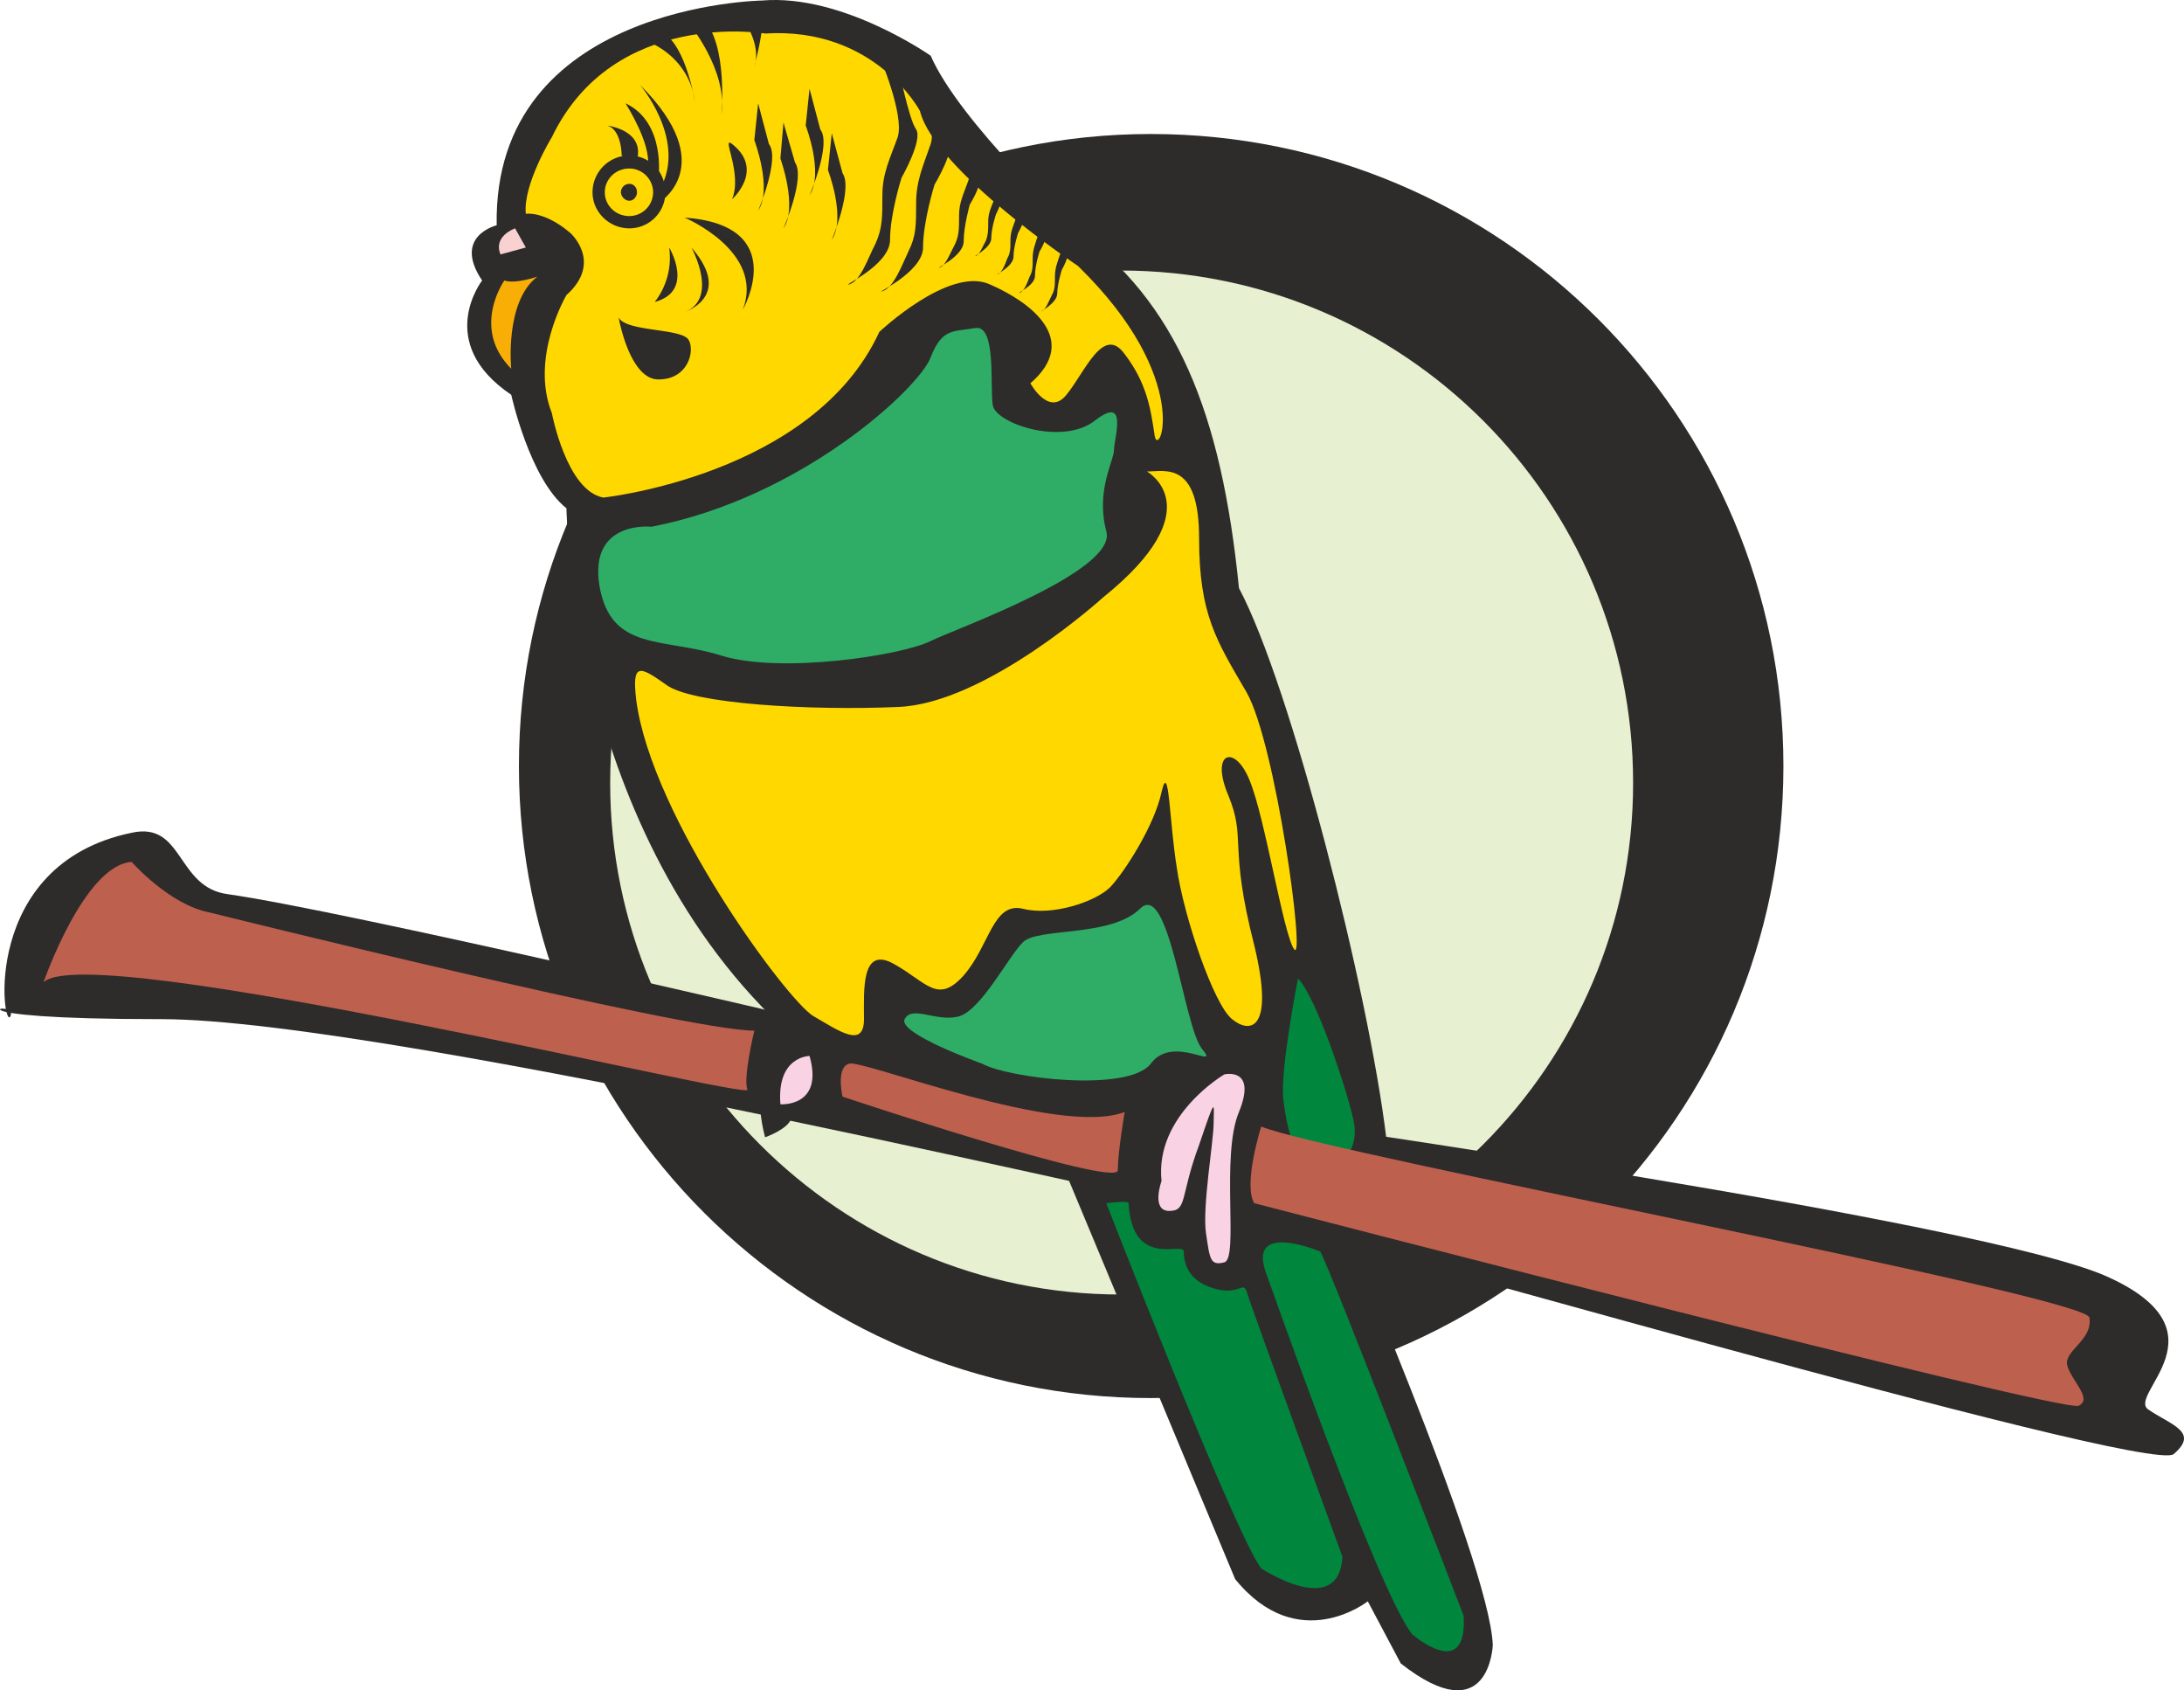<svg xmlns="http://www.w3.org/2000/svg" width="273.418" height="211.559" viewBox="0 0 205.064 158.669"><path d="M304.334 471.129c-32.688 0-59.328-26.568-59.328-59.328 0-32.76 26.64-59.328 59.328-59.328 32.832 0 59.4 26.568 59.4 59.328 0 32.76-26.568 59.328-59.4 59.328z" style="fill:#2d2c2b" transform="translate(-196.283 -339.895)"/><path d="M301.526 461.409c-26.424 0-47.952-21.528-47.952-48.024 0-26.568 21.528-48.096 47.952-48.096 26.568 0 48.096 21.528 48.096 48.096 0 26.496-21.528 48.024-48.096 48.024z" style="fill:#e7f0d0" transform="translate(-196.283 -339.895)"/><path d="M315.062 444.92s67.752 9.649 79.128 14.833c11.448 5.184 1.728 11.088 3.816 12.456 2.088 1.44 4.824 2.088 2.376 4.176-2.376 2.016-84.672-22.104-87.048-22.104-2.448 0-80.064-18.72-101.88-18.72-21.816 0-13.464-2.016-14.184-.288-.72 1.656-2.952-14.256 11.376-17.208 4.896-1.08 4.176 5.112 9 5.76 11.088 1.584 54.288 11.736 54.288 11.736z" style="fill:#2d2c2b" transform="translate(-196.283 -339.895)"/><path d="M321.254 452.193c3.816.36 5.184-5.544 5.184-5.544-1.656-13.68-8.928-42.336-13.824-51.552-1.656-16.488-5.832-26.856-15.48-33.768 0 0-10.728-9.936-13.464-16.2 0 0-8.28-5.832-15.84-5.184 0 0-25.272.36-24.912 21.096 0 0-4.176 1.008-1.368 5.184 0 0-4.536 5.832 2.736 10.728 0 0 1.728 7.92 5.184 10.656 0 0 .36 31.824 22.176 50.4 0 0-5.616.648-3.528 8.64 0 0 2.088-.72 2.448-1.728 0 0 1.728.36 2.736-1.08 0 0 1.08-3.816 2.448-4.464 0 0 9.216 3.6 17.856 4.032l18.648 44.712c5.904 7.272 12.456 2.088 12.456 2.088l3.096 5.832c8.352 6.552 8.64-1.728 8.64-1.728-.288-7.92-15.192-42.12-15.192-42.12z" style="fill:#2d2c2b" transform="translate(-196.283 -339.895)"/><path d="M249.47 367.593s-3.456 5.832-1.368 11.088c0 0 1.368 7.272 4.824 7.92 0 0 19.728-2.088 25.92-15.552 0 0 6.552-6.192 10.368-4.464 3.816 1.656 8.568 5.184 3.816 9.288 0 0 1.728 3.168 3.384 1.08 1.728-2.088 3.456-6.624 5.472-3.816 2.088 2.736 2.448 5.184 2.808 7.632.36 2.376 3.744-5.256-7.2-15.912 0 0-13.464-9-14.832-14.544 0 0-4.176-7.92-14.544-7.272 0 0-14.184-2.376-20.016 9.72 0 0-2.736 4.464-2.448 7.2 0 0 1.728-.288 4.176 1.8 0 0 3.096 2.736-.36 5.832z" style="fill:#ffd800" transform="translate(-196.283 -339.895)"/><path d="M243.638 366.225s-3.168 4.464.648 8.28c0 0-.648-6.264 2.448-8.64 0 0-2.088.72-3.096.36z" style="fill:#f9ae06" transform="translate(-196.283 -339.895)"/><path d="M255.374 361.329a3.38 3.38 0 0 0 3.384-3.384c0-1.944-1.512-3.456-3.384-3.456a3.457 3.457 0 0 0-3.456 3.456c0 1.872 1.584 3.384 3.456 3.384z" style="fill:#2d2c2b" transform="translate(-196.283 -339.895)"/><path d="M255.374 360.177a2.243 2.243 0 0 0 2.232-2.232 2.243 2.243 0 0 0-2.232-2.232c-1.296 0-2.304 1.008-2.304 2.232 0 1.224 1.008 2.232 2.304 2.232z" style="fill:#ffd800" transform="translate(-196.283 -339.895)"/><path d="M255.374 358.737c.432 0 .72-.432.72-.792 0-.432-.288-.792-.72-.792a.799.799 0 0 0-.792.792c0 .36.36.792.792.792zm-1.008 10.943s1.008 5.833 3.744 5.833c2.808 0 3.456-2.736 2.808-3.744-.72-1.08-5.904-.72-6.552-2.088zm.288-15.191s0-2.448-1.368-2.808c0 0 3.744.432 2.736 3.456-.072.432-1.368-.648-1.368-.648z" style="fill:#2d2c2b" transform="translate(-196.283 -339.895)"/><path d="M255.014 349.593s2.448 3.816 2.088 5.904l1.008 1.08s.72-5.184-3.096-6.984z" style="fill:#2d2c2b" transform="translate(-196.283 -339.895)"/><path d="M256.382 347.865s4.176 4.896 2.088 9.36c-2.088 4.536-.36 1.728-.36 1.728s5.904-3.456-1.728-11.088zm-.36-4.465s4.896 1.08 5.544 6.193c0 0-1.008-6.552-3.816-6.912zm4.896-1.367s3.744 4.464 3.096 8.64c0 0 .648-6.624-1.728-9zm5.112-.36s1.8 2.376 1.08 4.464c0 0 1.008-3.744.72-4.824zm-5.472 18.647s7.56 3.169 5.472 8.64c0 0 4.536-7.92-5.472-8.64zm.648 2.809s2.808 5.112-1.008 6.192c0 0 5.184-1.368 1.008-6.192zm-2.088 0s2.448 4.104-1.368 5.112c0 0 1.8-2.016 1.368-5.112zm5.904-9.72c-1.08-.864 1.008 2.736 0 5.184 0 0 3.096-2.736 0-5.184zm2.448-3.816-.36 3.456s1.728 4.536.36 6.624c0 0 2.088-4.896 1.008-6.264zm2.376 1.8-.288 3.384s1.656 4.536.288 6.552c0 0 2.088-4.752 1.08-6.192zm2.448-3.168-.36 3.456s1.728 4.464.36 6.552c0 0 2.088-4.824 1.008-6.192zm2.088 4.175-.36 3.457s1.728 4.464.36 6.552c0 0 2.016-4.824 1.008-6.264zm4.464-7.271s2.376 5.544 1.728 7.632c-.72 2.016-1.44 3.384-1.44 5.472 0 2.088 0 3.096-.648 4.536-.72 1.368-1.368 3.456-2.448 3.816-1.008.288 3.816-1.728 3.816-4.176 0-2.448 1.08-5.832 1.08-5.832s2.016-3.528 1.368-4.536c-.72-1.008-1.728-6.192-1.728-6.192z" style="fill:#2d2c2b" transform="translate(-196.283 -339.895)"/><path d="M281.942 345.849s2.376 5.544 1.728 7.56c-.72 2.088-1.368 3.456-1.368 5.544 0 2.088 0 3.096-.72 4.536-.648 1.368-1.368 3.384-2.448 3.744-1.008.36 3.816-1.728 3.816-4.104 0-2.448 1.08-5.904 1.08-5.904s2.088-3.456 1.368-4.464c-.648-1.08-1.728-6.264-1.728-6.264zm4.176 6.551s1.512 3.24 1.08 4.465c-.432 1.224-.864 2.016-.864 3.24 0 1.224 0 1.872-.36 2.664-.432.792-.864 2.016-1.44 2.232-.648.216 2.232-1.008 2.232-2.448s.576-3.456.576-3.456 1.296-2.088.864-2.664c-.432-.576-1.008-3.672-1.008-3.672zm2.808 3.24s1.008 2.089.72 2.953c-.288.72-.576 1.296-.576 2.088s0 1.224-.216 1.8c-.288.504-.576 1.296-.936 1.44-.432.144 1.44-.72 1.44-1.656 0-.936.432-2.232.432-2.232s.72-1.368.504-1.8c-.288-.36-.648-2.376-.648-2.376zm2.088 1.657s.936 2.16.72 2.952c-.288.792-.576 1.368-.576 2.16s0 1.224-.288 1.728c-.216.576-.504 1.368-.936 1.512-.36.144 1.512-.72 1.512-1.656 0-.936.432-2.232.432-2.232s.792-1.368.504-1.728c-.288-.432-.648-2.448-.648-2.448zm2.088 1.728s.936 2.16.648 2.952c-.288.864-.504 1.368-.504 2.16s0 1.224-.288 1.728c-.216.576-.504 1.368-.936 1.512-.36.072 1.44-.648 1.44-1.584 0-1.008.432-2.304.432-2.304s.864-1.368.504-1.728c-.216-.432-.648-2.448-.648-2.448zm2.088 1.8s.936 2.088.648 2.88c-.288.864-.504 1.368-.504 2.16s0 1.224-.288 1.728c-.288.576-.576 1.368-.936 1.512-.36.144 1.44-.72 1.44-1.656 0-.864.432-2.232.432-2.232s.792-1.368.504-1.728c-.216-.432-.648-2.448-.648-2.448z" style="fill:#2d2c2b" transform="translate(-196.283 -339.895)"/><path d="M283.67 400.065c2.16-1.08 17.568-6.552 16.488-10.296-1.008-3.816.72-6.624.72-7.632 0-1.08 1.368-5.184-1.728-2.808-3.024 2.448-9.288.36-9.648-1.368-.288-1.728.36-7.632-1.656-7.272-2.088.36-3.096 0-4.176 2.736-1.008 2.808-12.024 13.176-26.208 15.912 0 0-5.904-.648-4.896 5.544 1.08 6.192 5.904 4.824 11.448 6.552 5.544 1.728 16.92 0 19.656-1.368z" style="fill:#2fad66" transform="translate(-196.283 -339.895)"/><path d="M303.974 384.153s6.264 3.456-4.104 11.808c0 0-11.016 10.008-19.296 10.296-8.28.36-19.368-.288-21.744-2.088-2.448-1.728-3.24-2.16-2.808 1.44 1.44 11.016 14.184 28.224 16.632 29.664 2.376 1.368 4.752 3.096 4.752.288 0-2.736-.288-6.912 2.808-5.184 3.096 1.728 4.104 3.816 6.552 1.08 2.448-2.808 2.736-6.912 5.544-6.264 2.736.72 6.84-.648 8.208-2.016 1.368-1.44 4.176-5.832 4.824-8.928.72-3.096.72 2.736 1.44 7.128.648 4.536 3.456 12.816 5.184 14.184 1.656 1.368 4.032 1.152 2.088-6.912-2.448-9.576-.72-9.936-2.448-14.112-1.728-4.104.648-4.824 2.016-1.368 1.44 3.456 3.168 14.472 4.176 15.84 1.08 1.368-1.728-19.296-4.464-24.12-2.808-4.824-4.464-7.272-4.464-14.472 0-7.272-3.168-6.264-4.896-6.264z" style="fill:#ffd800" transform="translate(-196.283 -339.895)"/><path d="M288.494 439.737s-7.92-2.808-7.272-4.176c.72-1.368 3.096.36 5.184-.288 2.088-.72 4.536-5.544 5.904-6.912 1.368-1.44 8.208-.432 11.016-3.168 2.736-2.736 4.104 11.088 5.832 13.176 1.728 2.088-2.736-1.44-4.824 1.368-2.088 2.736-13.392 1.368-15.84 0z" style="fill:#2fad66" transform="translate(-196.283 -339.895)"/><path d="M311.246 440.745s-6.552 3.816-5.904 10.008c0 0-1.008 2.808.72 2.808s1.008-1.368 2.808-6.192c1.656-4.896 1.368-3.816 1.368-2.088 0 1.728-1.08 7.92-.72 10.368.36 2.376.36 3.096 1.728 2.736 1.368-.36-.36-10.008 1.368-14.112 1.728-4.248-1.368-3.528-1.368-3.528zm-38.952-1.728s-3.096 0-2.736 4.536c0 0 4.104.288 2.736-4.536z" style="fill:#f9d3e4" transform="translate(-196.283 -339.895)"/><path d="M300.158 452.84s12.096 31.105 14.544 34.273c0 0 7.272 4.824 7.632-1.08 0 0-8.712-23.832-9-24.912-.36-1.008-.72.432-3.096-.288-2.448-.72-2.808-2.448-2.808-3.456s-4.824 1.728-5.184-4.536c0-.288-2.088 0-2.088 0zm20.088 4.537s-6.624-2.808-5.184 1.728c0 0 10.656 30.384 13.824 34.2 0 0 5.184 4.536 4.824-1.728 0 0-12.456-32.472-13.464-34.2zm-2.088-25.632s-1.728 8.712-1.368 11.448c.36 2.736 1.008 5.832 3.096 6.192 2.088.36 4.176-1.368 3.456-4.464-.72-3.096-3.456-11.376-5.184-13.176z" style="fill:#00873d" transform="translate(-196.283 -339.895)"/><path d="M314.702 445.64s-1.728 5.473-.648 7.2c0 0 76.032 19.729 77.4 19.009 1.368-.648-.72-2.376-1.08-3.816-.288-1.368 2.448-2.376 2.088-4.464-.36-2.016-72.216-15.552-77.76-17.928zm-12.816-1.367s-.648 3.744-.648 5.472c0 1.728-25.848-6.912-25.848-6.912s-.648-2.808.648-3.096c1.368-.36 19.728 6.912 25.848 4.536zm-34.776-7.633s-1.08 4.465-.648 5.545c.288 1.008-61.92-14.256-66.096-10.08 0 0 3.816-11.016 8.28-11.304 0 0 3.528 4.032 7.344 4.752 0 0 44.568 11.088 51.12 11.088z" style="fill:#be604e" transform="translate(-196.283 -339.895)"/><path d="M244.646 361.329s-2.088.72-1.368 2.448l2.376-.648z" style="fill:#fad1d1" transform="translate(-196.283 -339.895)"/></svg>
